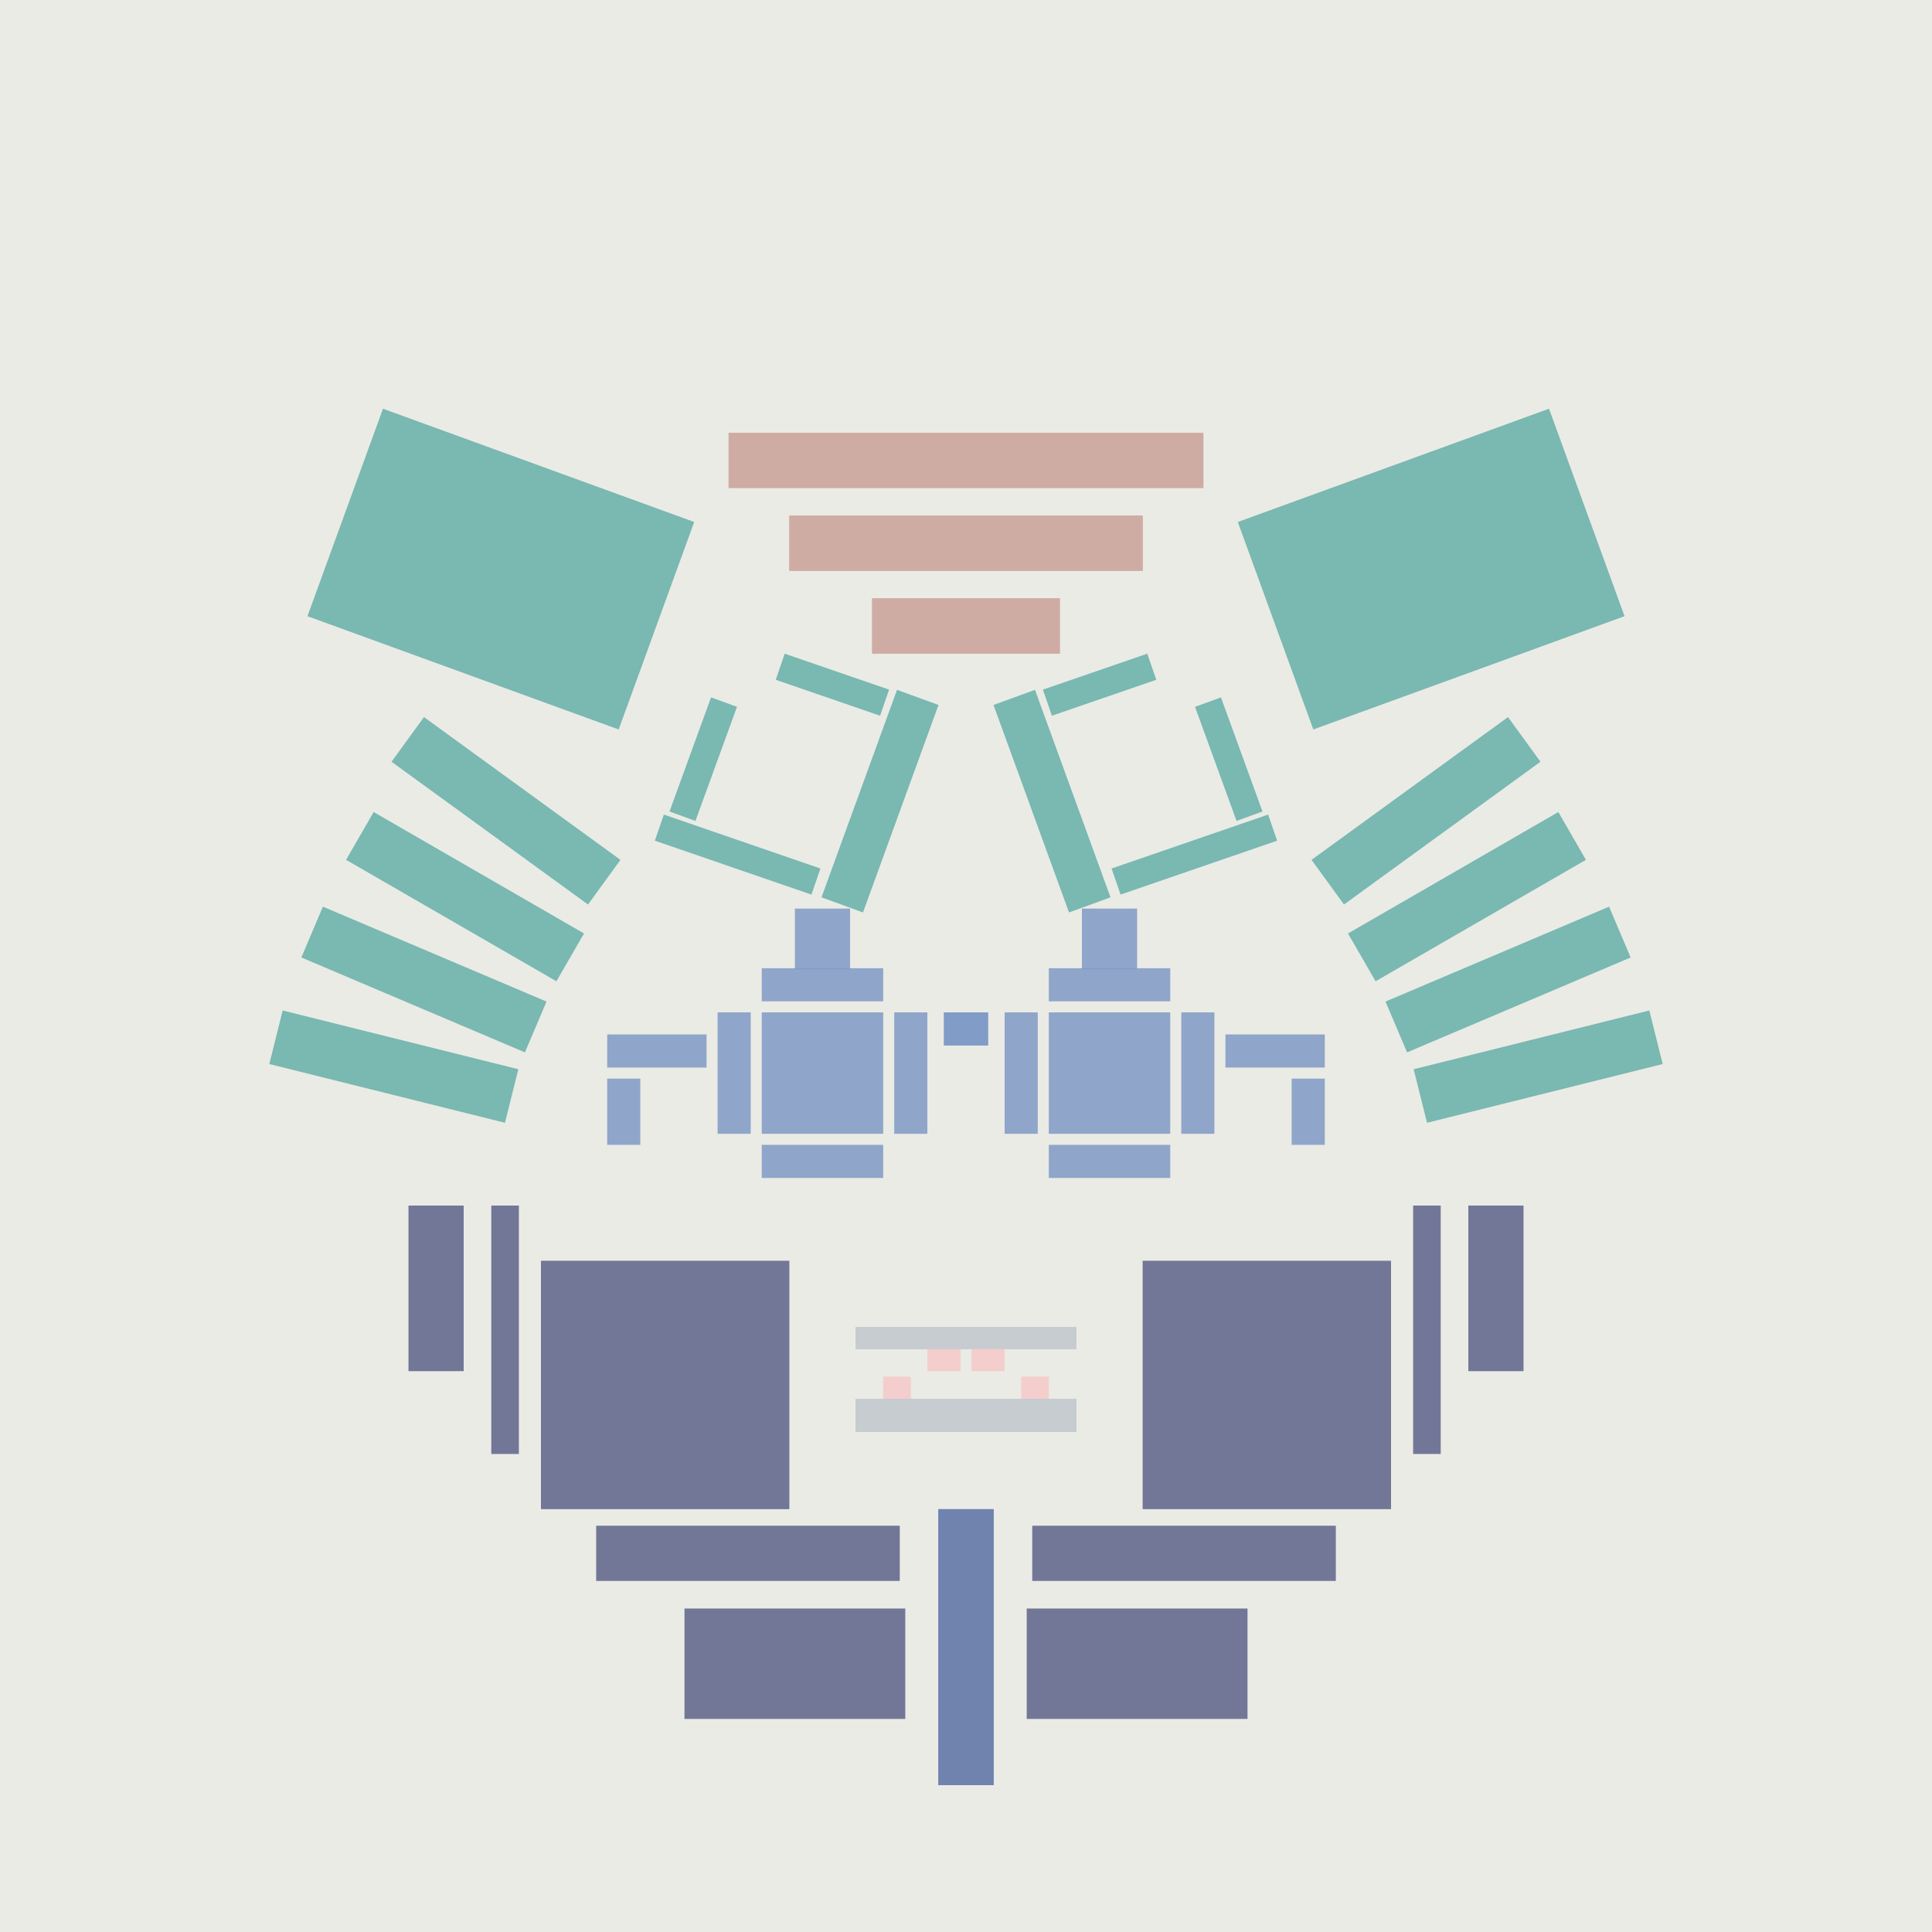 <svg xmlns='http://www.w3.org/2000/svg' preserveAspectRatio='xMinYMin meet' viewBox='0 0 350 350'> <filter id='neon' y='-2' x='-1' width='350' height='350'><feDropShadow flood-color='#8A795D' dx='0' dy='6' flood-opacity='0.65' stdDeviation='2.5' result='shadow'/><feOffset in='StrokePaint' dx='0' dy='2.4' result='offStrPnt'/><feFlood flood-color='#4A4132' flood-opacity='2' result='flood1' /><feOffset in='SourceGraphic' dx='0' dy='2' result='offFlood'/><feOffset in='SourceGraphic' dx='0' dy='9' result='offShadow'/><feComposite in='flood1' in2='offFlood' operator='in'  result='cmpFlood' /><feComposite in='shadow' in2='offShadow' operator='in' result='cmpSha' /><feGaussianBlur in='offStrPnt' stdDeviation='1' result='bStrokeP'/><feGaussianBlur in='cmpFlood' stdDeviation='0.6' result='bFlood'/><feGaussianBlur in='cmpSha' stdDeviation='0.6' result='bShadow'/><feMerge><feMergeNode in='bStrokeP'/><feMergeNode in='bshadow'/><feMergeNode in='bFlood'/><feMergeNode in='SourceGraphic'/></feMerge></filter>  <rect width='100%'  height='100%' fill='#eaebe5'/> <g filter='url(#neon)' ><rect x='170' y= '260' width='10 ' height=  '50 '  fill= '#7083AF' /><rect x='74 ' y= '205' width='10 ' height=  '30 '  fill= '#737797' transform = '  translate( 158 , 440 ) rotate ( -180  )'  /><rect x='98 ' y= '215' width='45 ' height=  '45 '  fill= '#737797' transform = '  translate( 241 , 475 ) rotate ( -180  )'  /><rect x='108' y= '263' width='55 ' height=  '10 '  fill= '#737797' transform = '  translate( 271 , 536 ) rotate ( -180  )'  /><rect x='124' y= '278' width='40 ' height=  '20 '  fill= '#737797' transform = '  translate( 288 , 576 ) rotate ( -180  )'  /><rect x='89 ' y= '205' width='5  ' height=  '45 '  fill= '#737797' transform = '  translate( 183 , 455 ) rotate ( -180  )'  /><rect x='170' y= '260' width='10 ' height=  '50 '  fill= '#7083AF' transform= 'scale(-1,1) translate(-350,0)'/><rect x='74 ' y= '205' width='10 ' height=  '30 '  fill= '#737797' transform = ' scale(-1,1)  translate(-350,0) translate( 158 , 440 ) rotate ( -180  )'  /><rect x='98 ' y= '215' width='45 ' height=  '45 '  fill= '#737797' transform = ' scale(-1,1)  translate(-350,0) translate( 241 , 475 ) rotate ( -180  )'  /><rect x='108' y= '263' width='55 ' height=  '10 '  fill= '#737797' transform = ' scale(-1,1)  translate(-350,0) translate( 271 , 536 ) rotate ( -180  )'  /><rect x='124' y= '278' width='40 ' height=  '20 '  fill= '#737797' transform = ' scale(-1,1)  translate(-350,0) translate( 288 , 576 ) rotate ( -180  )'  /><rect x='89 ' y= '205' width='5  ' height=  '45 '  fill= '#737797' transform = ' scale(-1,1)  translate(-350,0) translate( 183 , 455 ) rotate ( -180  )'  /><rect x='158' y= '95 ' width='34 ' height=  '10 '  fill= '#CFACA3' /><rect x='143' y= '80 ' width='64 ' height=  '10 '  fill= '#CFACA3' /><rect x='132' y= '65 ' width='86 ' height=  '10 '  fill= '#CFACA3' /><rect x='141' y= '108' width='20 ' height=  '5  '  fill= '#7AB8B2' transform = '  translate( 44  , -43 ) rotate ( 19 )'  /><rect x='119' y= '139' width='30 ' height=  '5  '  fill= '#7AB8B2' transform = '  translate( 53  , -36 ) rotate ( 19 )'  /><rect x='125' y= '113' width='5  ' height=  '22 '  fill= '#7AB8B2' transform = '  translate( 50  , -36 ) rotate ( 20 )'  /><rect x='61 ' y= '70 ' width='60 ' height=  '40 '  fill= '#7AB8B2' transform = '  translate( 36  , -26 ) rotate ( 20 )'  /><rect x='70 ' y= '129' width='44 ' height=  '10 '  fill= '#7AB8B2' transform = '  translate( 96  , -29 ) rotate ( 36 )'  /><rect x='62 ' y= '144' width='44 ' height=  '10 '  fill= '#7AB8B2' transform = '  translate( 86  , -22 ) rotate ( 30 )'  /><rect x='55 ' y= '159' width='44 ' height=  '10 '  fill= '#7AB8B2' transform = '  translate( 70  , -17 ) rotate ( 23 )'  /><rect x='49 ' y= '175' width='44 ' height=  '10 '  fill= '#7AB8B2' transform = '  translate( 46  , -12 ) rotate ( 14 )'  /><rect x='139' y= '128' width='40 ' height=  '8  '  fill= '#7AB8B2' transform = '  translate( -19 , 236 ) rotate ( -70)'  /><rect x='158' y= '95 ' width='34 ' height=  '10 '  fill= '#CFACA3' transform= 'scale(-1,1) translate(-350,0)'/><rect x='143' y= '80 ' width='64 ' height=  '10 '  fill= '#CFACA3' transform= 'scale(-1,1) translate(-350,0)'/><rect x='132' y= '65 ' width='86 ' height=  '10 '  fill= '#CFACA3' transform= 'scale(-1,1) translate(-350,0)'/><rect x='141' y= '108' width='20 ' height=  '5  '  fill= '#7AB8B2' transform = ' scale(-1,1)  translate(-350,0) translate( 44  , -43 ) rotate ( 19 )'  /><rect x='119' y= '139' width='30 ' height=  '5  '  fill= '#7AB8B2' transform = ' scale(-1,1)  translate(-350,0) translate( 53  , -36 ) rotate ( 19 )'  /><rect x='125' y= '113' width='5  ' height=  '22 '  fill= '#7AB8B2' transform = ' scale(-1,1)  translate(-350,0) translate( 50  , -36 ) rotate ( 20 )'  /><rect x='61 ' y= '70 ' width='60 ' height=  '40 '  fill= '#7AB8B2' transform = ' scale(-1,1)  translate(-350,0) translate( 36  , -26 ) rotate ( 20 )'  /><rect x='70 ' y= '129' width='44 ' height=  '10 '  fill= '#7AB8B2' transform = ' scale(-1,1)  translate(-350,0) translate( 96  , -29 ) rotate ( 36 )'  /><rect x='62 ' y= '144' width='44 ' height=  '10 '  fill= '#7AB8B2' transform = ' scale(-1,1)  translate(-350,0) translate( 86  , -22 ) rotate ( 30 )'  /><rect x='55 ' y= '159' width='44 ' height=  '10 '  fill= '#7AB8B2' transform = ' scale(-1,1)  translate(-350,0) translate( 70  , -17 ) rotate ( 23 )'  /><rect x='49 ' y= '175' width='44 ' height=  '10 '  fill= '#7AB8B2' transform = ' scale(-1,1)  translate(-350,0) translate( 46  , -12 ) rotate ( 14 )'  /><rect x='139' y= '128' width='40 ' height=  '8  '  fill= '#7AB8B2' transform = ' scale(-1,1)  translate(-350,0) translate( -19 , 236 ) rotate ( -70)'  /><rect x='155' y= '240' width='40 ' height=  '6  '  fill= '#C6CCCF' /><rect x='155' y= '227' width='40 ' height=  '4  '  fill= '#C6CCCF' /><rect x='168' y= '231' width='6  ' height=  '4  '  fill= '#F4CDCD' transform = '  translate( 342 , 466 ) rotate ( 180)'  /><rect x='160' y= '236' width='5  ' height=  '4  '  fill= '#F4CDCD' transform = '  translate( 325 , 476 ) rotate ( 180)'  /><rect x='155' y= '240' width='40 ' height=  '6  '  fill= '#C6CCCF' transform= 'scale(-1,1) translate(-350,0)'/><rect x='155' y= '227' width='40 ' height=  '4  '  fill= '#C6CCCF' transform= 'scale(-1,1) translate(-350,0)'/><rect x='168' y= '231' width='6  ' height=  '4  '  fill= '#F4CDCD' transform = ' scale(-1,1)  translate(-350,0) translate( 342 , 466 ) rotate ( 180)'  /><rect x='160' y= '236' width='5  ' height=  '4  '  fill= '#F4CDCD' transform = ' scale(-1,1)  translate(-350,0) translate( 325 , 476 ) rotate ( 180)'  /></g><g fill-opacity='0.85'><rect x='110' y= '182' width='6  ' height=  '12 '  fill= '#7F9AC6' filter='url(#neon)'  /><rect x='110' y= '174' width='18 ' height=  '6  '  fill= '#7F9AC6' filter='url(#neon)'  /><rect x='171' y= '170' width='8  ' height=  '6  '  fill= '#7F9AC6' filter='url(#neon)'  /><rect x='138' y= '170' width='22 ' height=  '22 '  fill= '#7F9AC6' filter='url(#neon)'  /><rect x='130' y= '170' width='6  ' height=  '22 '  fill= '#7F9AC6' filter='url(#neon)'  /><rect x='162' y= '170' width='6  ' height=  '22 '  fill= '#7F9AC6' filter='url(#neon)'  /><rect x='138' y= '162' width='22 ' height=  '6  '  fill= '#7F9AC6' filter='url(#neon)'  /><rect x='138' y= '194' width='22 ' height=  '6  '  fill= '#7F9AC6' filter='url(#neon)'  /><rect x='144' y= '178' width='10 ' height=  '11 '  fill= '#7F9AC6' filter='url(#neon)'  transform = '  translate( 298 , 367 ) rotate ( -180  )'  /><rect x='110' y= '182' width='6  ' height=  '12 '  fill= '#7F9AC6' filter='url(#neon)'  transform= 'scale(-1,1) translate(-350,0)'/><rect x='110' y= '174' width='18 ' height=  '6  '  fill= '#7F9AC6' filter='url(#neon)'  transform= 'scale(-1,1) translate(-350,0)'/><rect x='171' y= '170' width='8  ' height=  '6  '  fill= '#7F9AC6' filter='url(#neon)'  transform= 'scale(-1,1) translate(-350,0)'/><rect x='138' y= '170' width='22 ' height=  '22 '  fill= '#7F9AC6' filter='url(#neon)'  transform= 'scale(-1,1) translate(-350,0)'/><rect x='130' y= '170' width='6  ' height=  '22 '  fill= '#7F9AC6' filter='url(#neon)'  transform= 'scale(-1,1) translate(-350,0)'/><rect x='162' y= '170' width='6  ' height=  '22 '  fill= '#7F9AC6' filter='url(#neon)'  transform= 'scale(-1,1) translate(-350,0)'/><rect x='138' y= '162' width='22 ' height=  '6  '  fill= '#7F9AC6' filter='url(#neon)'  transform= 'scale(-1,1) translate(-350,0)'/><rect x='138' y= '194' width='22 ' height=  '6  '  fill= '#7F9AC6' filter='url(#neon)'  transform= 'scale(-1,1) translate(-350,0)'/><rect x='144' y= '178' width='10 ' height=  '11 '  fill= '#7F9AC6' filter='url(#neon)'  transform = ' scale(-1,1)  translate(-350,0) translate( 298 , 367 ) rotate ( -180  )'  /></g></svg>